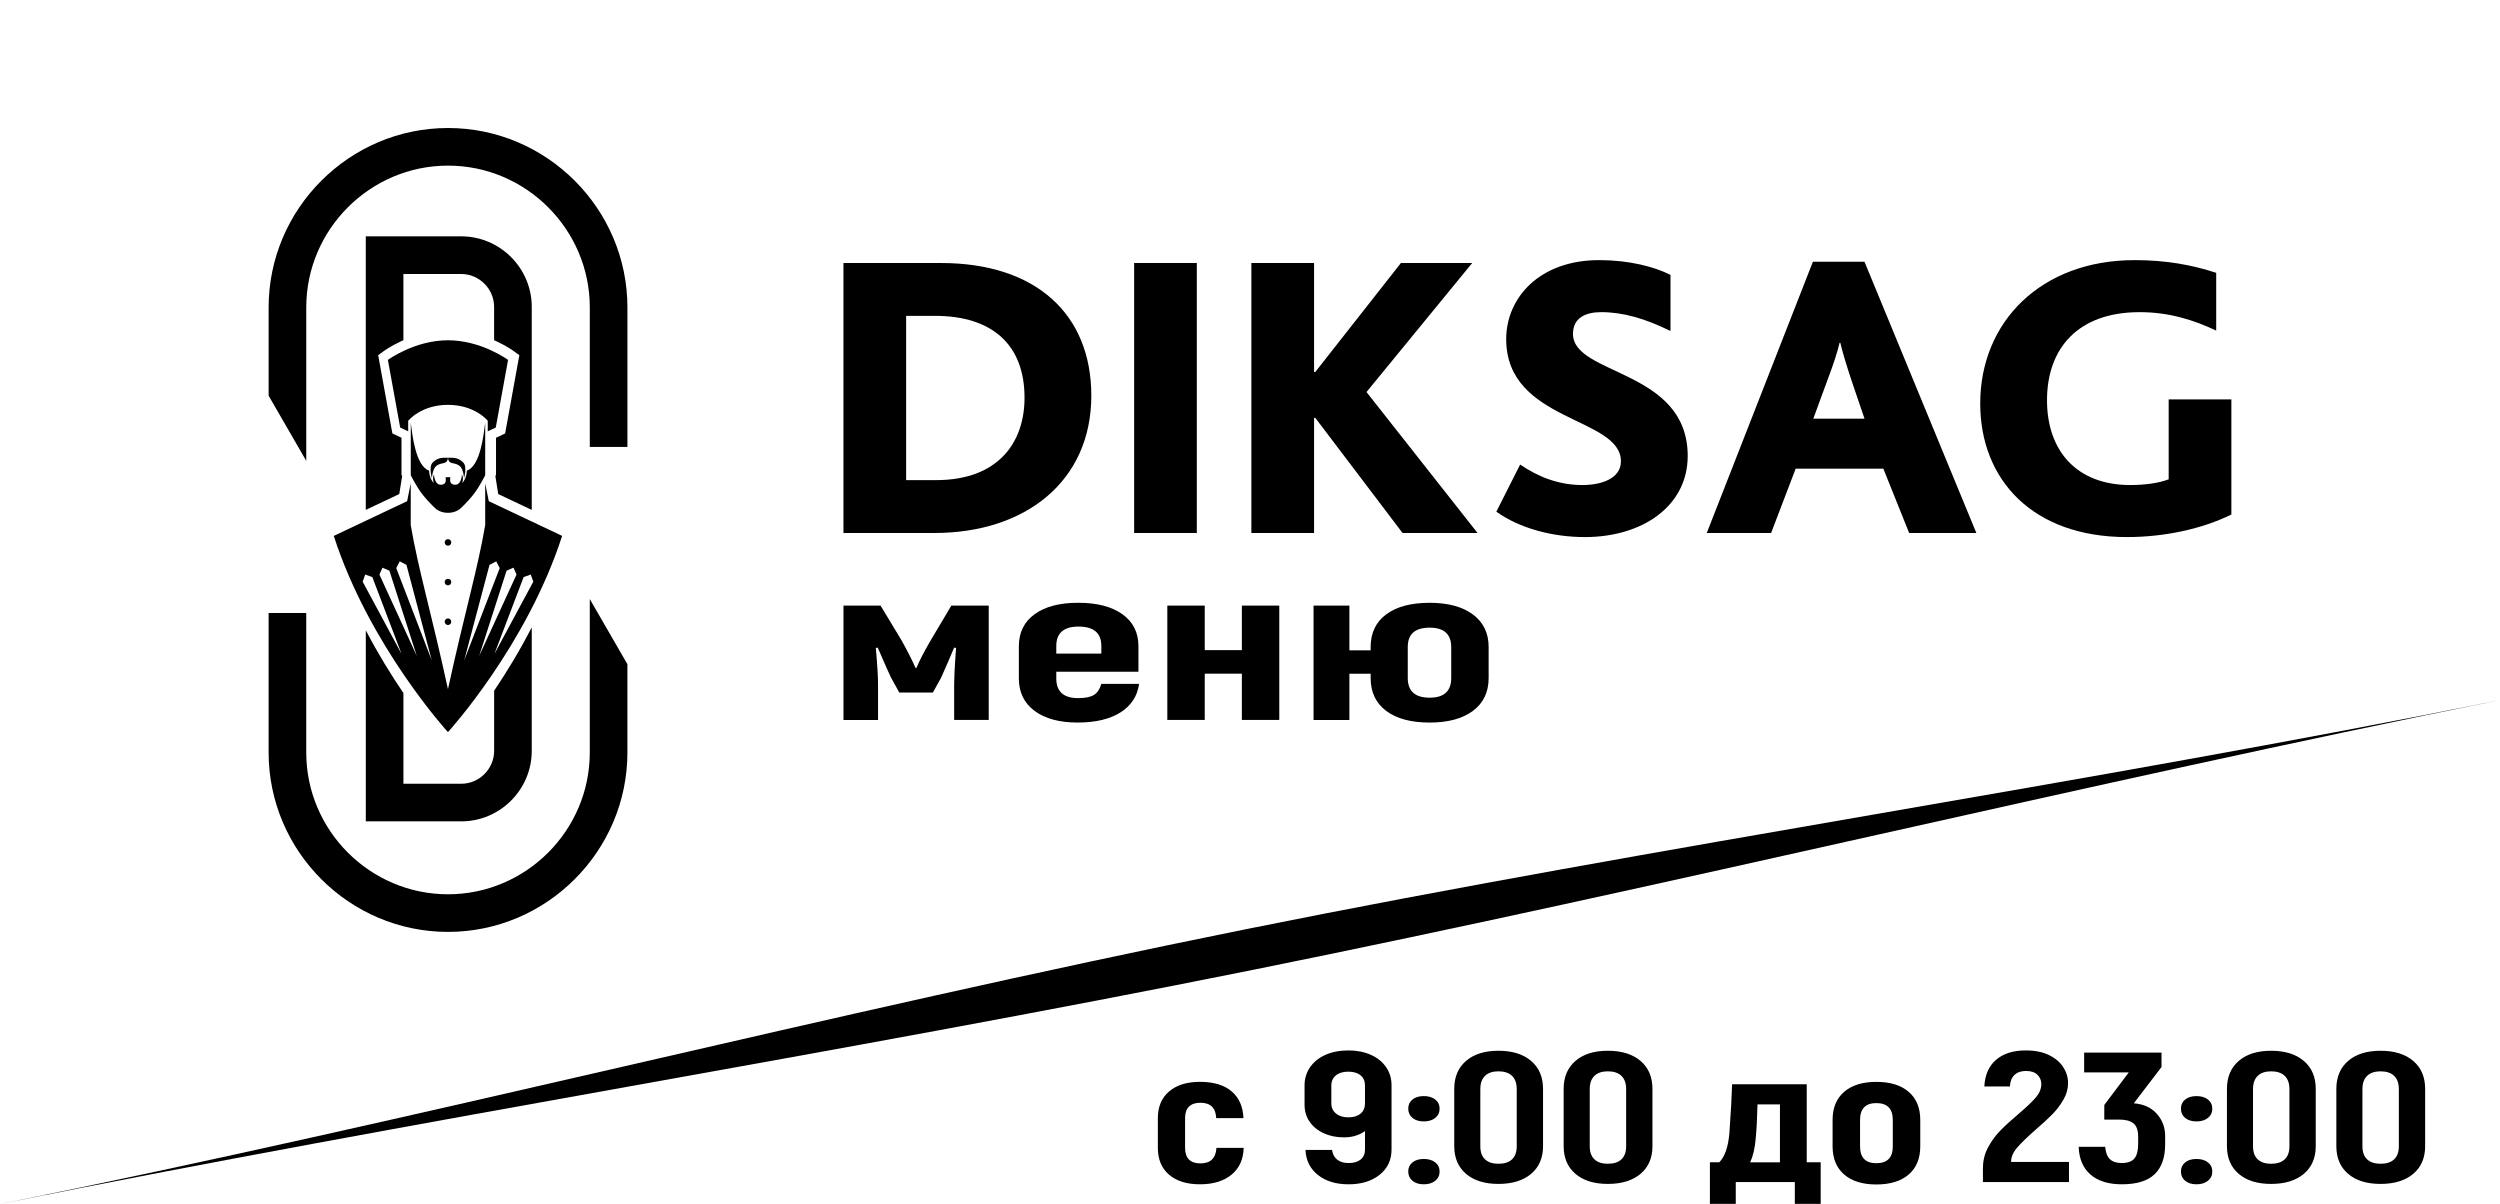 <?xml version="1.0" encoding="UTF-8"?> <!-- Creator: CorelDRAW --> <svg xmlns="http://www.w3.org/2000/svg" xmlns:xlink="http://www.w3.org/1999/xlink" xmlns:xodm="http://www.corel.com/coreldraw/odm/2003" xml:space="preserve" width="226.214mm" height="108.935mm" version="1.1" style="shape-rendering:geometricPrecision; text-rendering:geometricPrecision; image-rendering:optimizeQuality; fill-rule:evenodd; clip-rule:evenodd" viewBox="0 0 1708.1 822.55"> <defs> <style type="text/css"> <![CDATA[ .fil1 {fill:black} .fil0 {fill:white} .fil2 {fill:black;fill-rule:nonzero} ]]> </style> </defs> <g id="Слой_x0020_1">  <polygon class="fil0" points="-0,0 1708.1,0 1708.1,822.55 -0,822.55 "></polygon> <path class="fil1" d="M363.31 428.59l0 84.44c0,26.49 -21.67,48.16 -48.16,48.16l-65.22 0 0 -130.53c8.44,16.19 17.44,30.7 25.71,42.87l0 61.96 39.51 0c6.15,0 11.76,-2.53 15.84,-6.62 4.08,-4.08 6.62,-9.69 6.62,-15.84l0 -41.09c8.33,-12.36 17.33,-27.03 25.71,-43.35zm-113.38 -267.11l65.22 0c26.49,0 48.16,21.67 48.16,48.16l0 138.75 -22.89 -10.83 -1.95 -12.21 0.43 -1.01 0 -25.25 6.23 -2.92 9.71 -53.5 -3.76 -2.73c-0.03,-0.02 -4.63,-3.42 -12.18,-6.92l-1.3 -0.53 0 -22.82c0,-6.15 -2.53,-11.76 -6.62,-15.84 -4.08,-4.08 -9.69,-6.62 -15.84,-6.62l-39.51 0 0 45.27 -1.3 0.53c-7.55,3.5 -12.15,6.9 -12.18,6.92l-3.76 2.73 9.71 53.5 6.23 2.92 0 25.25 0.43 1.01 -1.95 12.21 -22.89 10.83 0 -186.9zm153.04 59.03l0 84.84 25.71 0 0 -84.84 0 -10.48c0,-67.41 -55.16,-122.57 -122.57,-122.57l0 0c-67.41,0 -122.57,55.16 -122.57,122.57l0 60.33 25.71 44.52 0 -104.86c0,-53.27 43.59,-96.86 96.86,-96.86l0 0c53.27,0 96.86,43.59 96.86,96.86l0 10.48zm-193.73 283.15l0 -84.84 -25.71 0 0 84.84 0 10.48c0,67.41 55.15,122.57 122.57,122.57l0 0c67.41,0 122.57,-55.16 122.57,-122.57l0 -60.33 -25.71 -44.52 0 104.86c0,53.27 -43.59,96.86 -96.86,96.86l0 0c-53.27,0 -96.86,-43.59 -96.86,-96.86l0 -10.48zm96.84 -108.21c1.24,0 2.25,1.01 2.25,2.25 0,1.24 -1.01,2.25 -2.25,2.25 -1.24,0 -2.25,-1.01 -2.25,-2.25 0,-1.24 1.01,-2.25 2.25,-2.25zm0 -27.09c1.24,0 2.25,1.01 2.25,2.25 0,1.24 -1.01,2.25 -2.25,2.25 -1.24,0 -2.25,-1.01 -2.25,-2.25 0,-1.24 1.01,-2.25 2.25,-2.25zm78.01 -2.21l-50.13 -23.73 -2.45 -12.26 0 28.61c-5.29,30.84 -13.87,59 -25.44,112.09 -11.57,-53.09 -20.14,-81.25 -25.44,-112.09l0 -28.61 -2.45 12.26 -50.13 23.73c24.32,75.34 78.01,134.07 78.01,134.07 0,0 53.69,-58.73 78.01,-134.07zm-134.55 26.39l4.86 1.76 20.01 52.6 -26.63 -49.49 1.76 -4.86zm11.78 -4.69l4.73 2.08 18.74 58.28 -25.55 -55.63 2.08 -4.73zm11.79 -4.3l4.59 2.37 17.31 65.32 -24.28 -63.1 2.37 -4.59zm89.51 8.99l-4.86 1.76 -20.01 52.6 26.63 -49.49 -1.76 -4.86zm-11.78 -4.7l-4.73 2.08 -18.74 58.28 25.55 -55.63 -2.08 -4.73zm-11.79 -4.29l-4.59 2.37 -17.31 65.32 24.28 -63.1 -2.37 -4.59zm-60.14 -88.86l0 -7.2c0,0 8.67,-10.89 27.17,-10.89 18.5,0 27.17,10.89 27.17,10.89l0 7.2 5.49 -2.58 8.39 -46.21c0,0 -18.18,-13.41 -41.05,-13.41 -22.87,0 -41.05,13.41 -41.05,13.41l8.39 46.21 5.49 2.58zm17.64 29.51c0.18,3.48 1.6,6.75 4.12,7 2.52,0.24 3.89,-1.28 3.88,-2.62l0 -2.55 1.53 0 1.53 0 0 2.55c-0.02,1.34 1.36,2.87 3.88,2.62 2.52,-0.24 3.94,-3.51 4.12,-7 0.84,1.66 0.86,2.94 0.29,5.98 2.25,-3.32 2.75,-4.73 3.14,-8.66 9.19,-3.14 11.48,-24.88 12.47,-32.72l0 35.84c0,0 -0.87,2.02 -4.77,8.53 -3.9,6.5 -10.98,13.15 -10.98,13.15 -2.5,2.78 -6.09,4.09 -9.68,4.04 -3.6,0.05 -7.18,-1.26 -9.68,-4.04 0,0 -7.08,-6.65 -10.98,-13.15 -3.9,-6.5 -4.77,-8.53 -4.77,-8.53l0 -35.84c0.99,7.84 3.28,29.58 12.47,32.72 0.39,3.94 0.89,5.34 3.14,8.66 -0.57,-3.04 -0.55,-4.31 0.29,-5.98zm9.51 -11.44c0,0 -0.02,2.26 -1.57,3.15 -1.55,0.89 -4.49,0.58 -6.79,2.82 -2.29,2.24 -2.58,7.98 -2.58,7.98 0,0 -2.31,-7.78 0.43,-10.58 2.74,-2.81 5.26,-3.6 10.5,-3.37zm0.04 0c0,0 0.02,2.26 1.57,3.15 1.55,0.89 4.49,0.58 6.79,2.82 2.29,2.24 2.58,7.98 2.58,7.98 0,0 2.31,-7.78 -0.43,-10.58 -2.74,-2.81 -5.26,-3.6 -10.5,-3.37zm-0.02 109.77c1.24,0 2.25,1.01 2.25,2.25 0,1.24 -1.01,2.25 -2.25,2.25 -1.24,0 -2.25,-1.01 -2.25,-2.25 0,-1.24 1.01,-2.25 2.25,-2.25z"></path> <g id="_105553215868128"> <path class="fil2" d="M576.28 364.16l62.14 0c62.42,0 107.21,-35.55 107.21,-93.77 0,-55.98 -38.07,-90.69 -102.73,-90.69l-66.62 0 0 184.47zm42.83 -36.11l0 -112.25 19.59 0c39.75,0 61.3,20.15 61.3,55.98 0,30.23 -17.63,56.26 -60.46,56.26l-20.43 0z"></path> <polygon class="fil2" points="774.89,364.16 817.71,364.16 817.71,179.69 774.89,179.69 "></polygon> <polygon class="fil2" points="854.99,364.16 897.82,364.16 897.82,285.5 898.66,285.5 958.28,364.16 1009.51,364.16 933.65,267.86 1005.87,179.69 957.16,179.69 898.66,254.15 897.82,254.15 897.82,179.69 854.99,179.69 "></polygon> <path class="fil2" d="M1022.39 349.6c15.95,11.48 38.63,17.35 60.46,17.35 39.47,0 70.26,-21.27 70.26,-55.42 0,-59.34 -78.38,-54.86 -78.38,-83.42 0,-11.2 8.96,-14.84 19.31,-14.84 15.12,0 30.23,4.48 47.31,12.88l0 -38.35c-11.2,-5.6 -28.27,-10.08 -48.71,-10.08 -40.87,0 -63.54,25.75 -63.54,54.02 0,56.82 78.38,52.9 78.38,83.42 0,12.04 -13.72,16.24 -26.31,16.24 -16.24,0 -30.23,-5.6 -42.55,-14l-16.24 32.19z"></path> <path class="fil2" d="M1166.14 364.16l43.95 0 16.79 -43.95 59.9 0 17.63 43.95 45.91 0 -76.42 -185.31 -35.27 0 -72.5 185.31zm72.78 -78.1l9.24 -25.19c4.76,-12.6 7.28,-20.43 8.68,-26.59l0.56 0c1.4,5.88 3.64,13.72 7.84,26.31l8.68 25.47 -34.99 0z"></path> <path class="fil2" d="M1524.56 272.9l-42.83 0 0 54.58c-6.44,2.52 -15.96,3.92 -26.31,3.92 -36.67,0 -56.82,-23.51 -56.82,-57.94 0,-35.55 21.27,-60.18 63.26,-60.18 20.15,0 36.95,5.32 52.34,12.6l0 -39.47c-16.24,-5.32 -33.87,-8.68 -55.7,-8.68 -64.1,0 -105.53,42.27 -105.53,97.97 0,52.07 35.83,91.25 100.21,91.25 25.75,0 51.5,-5.6 71.38,-15.4l0 -78.66z"></path> </g> <path class="fil2" d="M675.54 413.78l0 78.13 -23.62 0 0 -24.22c0,-4.53 0.29,-10.83 0.87,-18.9l0.43 -6.05 -1.3 -0.3c-2.17,5.22 -5.13,12.06 -8.89,20.53l-5.64 10.19 -22.97 0 -5.63 -10.19c-1.16,-2.36 -3.61,-7.88 -7.37,-16.54l-1.73 -3.99 -1.3 0.3c1.01,11.22 1.52,19.54 1.52,24.96l0 24.22 -23.62 0 0 -78.13 25.36 0 14.52 24.07c4.33,7.88 7.44,14.03 9.32,18.46l0.65 0c2.17,-5.12 5.35,-11.27 9.54,-18.46l14.3 -24.07 25.58 0zm102.73 53.46c-1.16,8.37 -5.38,14.87 -12.68,19.49 -7.3,4.63 -17.09,6.94 -29.37,6.94 -12.43,0 -22.22,-2.66 -29.37,-7.98 -7.15,-5.32 -10.73,-12.7 -10.73,-22.15l0 -22.01c0,-9.35 3.58,-16.64 10.73,-21.86 7.15,-5.22 17.09,-7.83 29.8,-7.83 12.86,0 22.94,2.61 30.23,7.83 7.3,5.22 10.94,12.5 10.94,21.86l0 17.43 -56.13 0 0 4.58c0,8.96 4.98,13.44 14.96,13.44 4.91,0 8.52,-0.74 10.84,-2.22 2.31,-1.48 3.97,-3.99 4.99,-7.53l25.79 0zm-41.4 -39.14c-10.11,0 -15.17,4.43 -15.17,13.29l0 5.17 30.78 0 0 -5.17c0,-8.86 -5.2,-13.29 -15.61,-13.29zm137.19 -14.33l0 78.13 -25.57 0 0 -31.61 -25.36 0 0 31.61 -25.57 0 0 -78.13 25.57 0 0 30.42 25.36 0 0 -30.42 25.57 0zm102.73 -1.92c12.57,0 22.43,2.66 29.58,7.98 7.15,5.32 10.73,12.75 10.73,22.3l0 21.12c0,9.65 -3.58,17.13 -10.73,22.45 -7.15,5.32 -17.01,7.98 -29.58,7.98 -12.72,0 -22.61,-2.66 -29.69,-7.98 -7.08,-5.32 -10.62,-12.8 -10.62,-22.45l0 -2.95 -14.52 0 0 31.61 -24.49 0 0 -78.13 24.49 0 0 30.57 14.52 0 0 -2.22c0,-9.65 3.54,-17.11 10.62,-22.37 7.08,-5.27 16.98,-7.9 29.69,-7.9zm14.74 30.28c0,-8.86 -4.91,-13.29 -14.74,-13.29 -4.91,0 -8.63,1.08 -11.16,3.25 -2.53,2.17 -3.79,5.51 -3.79,10.04l0 21.12c0,8.96 4.98,13.44 14.96,13.44 9.82,0 14.74,-4.48 14.74,-13.44l0 -21.12z"></path> <path class="fil1" d="M1708.1 478.32c-281.93,56.83 -569.46,127.37 -851.39,184.2 -287.29,57.91 -568.98,102.12 -856.27,160.03 283.83,-57.21 566.87,-130.44 850.7,-187.66 285.39,-57.53 571.58,-99.04 856.96,-156.57z"></path> <path class="fil2" d="M819.86 809.16c-8.97,0 -16,-2.19 -21.11,-6.57 -5.11,-4.38 -7.66,-10.49 -7.66,-18.32l0 -20.34c0,-7.75 2.55,-13.81 7.66,-18.19 5.11,-4.38 12.15,-6.57 21.11,-6.57 9.38,0 16.6,2.17 21.66,6.51 5.06,4.34 7.74,10.42 8.05,18.26l-18.61 0c-0.31,-6.99 -3.91,-10.49 -10.79,-10.49 -3.44,0 -6.05,0.88 -7.82,2.65 -1.77,1.77 -2.66,4.38 -2.66,7.83l0 20.34c0,3.54 0.89,6.19 2.66,7.96 1.77,1.77 4.38,2.65 7.82,2.65 6.88,0 10.53,-3.54 10.95,-10.61l18.61 0c-0.21,7.83 -2.97,13.94 -8.29,18.32 -5.32,4.38 -12.51,6.57 -21.58,6.57zm101.33 -91.47c5.73,0 10.84,0.99 15.33,2.97 4.48,1.98 7.98,4.78 10.48,8.4 2.5,3.62 3.75,7.79 3.75,12.51l0 43.84c0,7.16 -2.71,12.91 -8.13,17.25 -5.42,4.34 -12.51,6.51 -21.27,6.51 -8.55,0 -15.51,-2.13 -20.88,-6.38 -5.37,-4.25 -8.21,-9.96 -8.52,-17.12l18.14 0c0.42,2.86 1.59,5.07 3.52,6.63 1.93,1.56 4.56,2.34 7.9,2.34 3.44,0 6.15,-0.8 8.13,-2.4 1.98,-1.6 2.97,-3.87 2.97,-6.82l0 -12.63c-1.67,1.26 -3.73,2.3 -6.18,3.1 -2.45,0.8 -5.19,1.2 -8.21,1.2 -5.11,0 -9.72,-0.95 -13.84,-2.84 -4.12,-1.9 -7.32,-4.53 -9.62,-7.9 -2.29,-3.37 -3.44,-7.2 -3.44,-11.5l0 -13.27c0,-4.72 1.28,-8.89 3.83,-12.51 2.55,-3.62 6.07,-6.42 10.56,-8.4 4.48,-1.98 9.64,-2.97 15.48,-2.97zm0 45.73c3.55,0 6.33,-0.84 8.37,-2.53 2.03,-1.68 3.05,-4.04 3.05,-7.08l0 -12.13c0,-3.03 -1.02,-5.37 -3.05,-7.01 -2.03,-1.64 -4.82,-2.46 -8.37,-2.46 -3.54,0 -6.36,0.84 -8.44,2.53 -2.08,1.68 -3.13,4 -3.13,6.95l0 12.13c0,2.95 1.07,5.29 3.21,7.01 2.14,1.73 4.93,2.59 8.37,2.59zm51.61 45.74c-3.23,0 -5.81,-0.8 -7.74,-2.4 -1.93,-1.6 -2.89,-3.71 -2.89,-6.32 0,-2.61 0.96,-4.7 2.89,-6.25 1.93,-1.56 4.51,-2.34 7.74,-2.34 3.23,0 5.84,0.78 7.82,2.34 1.98,1.56 2.97,3.64 2.97,6.25 0,2.61 -0.99,4.72 -2.97,6.32 -1.98,1.6 -4.59,2.4 -7.82,2.4zm0 -42.96c-3.23,0 -5.81,-0.8 -7.74,-2.4 -1.93,-1.6 -2.89,-3.71 -2.89,-6.32 0,-2.61 0.96,-4.7 2.89,-6.25 1.93,-1.56 4.51,-2.34 7.74,-2.34 3.23,0 5.84,0.78 7.82,2.34 1.98,1.56 2.97,3.64 2.97,6.25 0,2.61 -0.99,4.72 -2.97,6.32 -1.98,1.6 -4.59,2.4 -7.82,2.4zm50.98 42.7c-9.38,0 -16.76,-2.29 -22.13,-6.89 -5.37,-4.59 -8.05,-10.89 -8.05,-18.89l0 -39.17c0,-8.09 2.68,-14.44 8.05,-19.08 5.37,-4.63 12.74,-6.95 22.13,-6.95 9.49,0 16.94,2.32 22.36,6.95 5.42,4.63 8.13,10.99 8.13,19.08l0 39.17c0,8 -2.71,14.3 -8.13,18.89 -5.42,4.59 -12.88,6.89 -22.36,6.89zm0 -13.77c4.07,0 7.17,-1.01 9.3,-3.03 2.14,-2.02 3.21,-4.97 3.21,-8.84l0 -39.16c0,-3.96 -1.07,-6.97 -3.21,-9.03 -2.14,-2.06 -5.24,-3.1 -9.3,-3.1 -3.96,0 -7.01,1.03 -9.15,3.1 -2.14,2.06 -3.21,5.07 -3.21,9.03l0 39.16c0,3.88 1.07,6.82 3.21,8.84 2.14,2.02 5.19,3.03 9.15,3.03zm74.75 13.77c-9.38,0 -16.76,-2.29 -22.13,-6.89 -5.37,-4.59 -8.05,-10.89 -8.05,-18.89l0 -39.17c0,-8.09 2.68,-14.44 8.05,-19.08 5.37,-4.63 12.75,-6.95 22.13,-6.95 9.49,0 16.94,2.32 22.36,6.95 5.42,4.63 8.13,10.99 8.13,19.08l0 39.17c0,8 -2.71,14.3 -8.13,18.89 -5.42,4.59 -12.87,6.89 -22.36,6.89zm0 -13.77c4.07,0 7.17,-1.01 9.3,-3.03 2.14,-2.02 3.21,-4.97 3.21,-8.84l0 -39.16c0,-3.96 -1.07,-6.97 -3.21,-9.03 -2.14,-2.06 -5.24,-3.1 -9.3,-3.1 -3.96,0 -7.01,1.03 -9.15,3.1 -2.14,2.06 -3.21,5.07 -3.21,9.03l0 39.16c0,3.88 1.07,6.82 3.21,8.84 2.14,2.02 5.19,3.03 9.15,3.03zm69.75 -1.01l6.41 0c3.75,-3.79 6.05,-10.36 6.88,-19.71 1.04,-14.74 1.67,-25.94 1.88,-33.61l50.98 0 0 53.32 9.54 0 0 28.43 -17.67 0 0 -14.91 -40.35 0 0 14.91 -17.67 0 0 -28.43zm47.85 0l0 -39.54 -15.33 0c-0.21,9.18 -0.63,17.01 -1.25,23.5 -0.52,6.32 -1.77,11.67 -3.75,16.05l20.33 0zm65.84 15.16c-9.38,0 -16.71,-2.27 -21.97,-6.82 -5.26,-4.55 -7.9,-10.95 -7.9,-19.2l0 -18.07c0,-8.25 2.63,-14.66 7.9,-19.2 5.27,-4.55 12.59,-6.82 21.97,-6.82 9.49,0 16.86,2.27 22.13,6.82 5.26,4.55 7.9,10.95 7.9,19.2l0 18.07c0,8.25 -2.63,14.66 -7.9,19.2 -5.26,4.55 -12.64,6.82 -22.13,6.82zm0 -14.53c7.51,0 11.26,-3.83 11.26,-11.5l0 -18.07c0,-7.66 -3.75,-11.5 -11.26,-11.5 -7.4,0 -11.1,3.83 -11.1,11.5l0 18.07c0,7.66 3.7,11.5 11.1,11.5zm72.87 3.29c0,-5.05 1.15,-9.73 3.44,-14.02 2.29,-4.29 5.06,-8.11 8.29,-11.43 3.23,-3.33 7.35,-7.1 12.35,-11.31 5.42,-4.63 9.41,-8.42 11.96,-11.37 2.55,-2.95 3.83,-6.02 3.83,-9.22 0,-2.53 -0.89,-4.65 -2.66,-6.38 -1.77,-1.73 -4.38,-2.59 -7.82,-2.59 -3.34,0 -5.97,0.93 -7.9,2.78 -1.93,1.85 -2.95,4.46 -3.05,7.83l-17.51 0c0.42,-7.92 3.1,-14 8.05,-18.26 4.95,-4.25 11.7,-6.38 20.25,-6.38 6.26,0 11.55,1.05 15.87,3.16 4.33,2.11 7.58,4.86 9.77,8.27 2.19,3.41 3.28,7.05 3.28,10.93 0,3.87 -1.04,7.62 -3.13,11.24 -2.09,3.62 -4.56,6.91 -7.43,9.85 -2.87,2.95 -6.7,6.49 -11.49,10.61 -5.84,5.14 -10.11,9.29 -12.82,12.44 -2.71,3.16 -4.07,6.38 -4.07,9.67l39.56 0 0 13.77 -58.8 0 0 -9.6zm103.05 -44.22c6.67,0.51 11.91,2.89 15.72,7.14 3.8,4.25 5.71,9.33 5.71,15.22l0 5.69c0,9.01 -2.4,15.81 -7.19,20.4 -4.8,4.59 -12.25,6.89 -22.36,6.89 -9.17,0 -16.32,-2.21 -21.42,-6.63 -5.11,-4.42 -7.82,-10.76 -8.13,-19.01l18.14 0c0.31,3.87 1.38,6.7 3.21,8.46 1.82,1.77 4.51,2.65 8.05,2.65 4.07,0 6.96,-1.03 8.68,-3.1 1.72,-2.06 2.58,-5.37 2.58,-9.92l0 -4.93c0,-4.38 -1.07,-7.43 -3.21,-9.16 -2.14,-1.73 -5.39,-2.59 -9.77,-2.59l-10.16 0 0 -9.98 16.73 -22.24 -30.49 0 0 -13.52 52.86 0 0 9.85 -18.92 24.76zm42.85 55.34c-3.23,0 -5.81,-0.8 -7.74,-2.4 -1.93,-1.6 -2.89,-3.71 -2.89,-6.32 0,-2.61 0.96,-4.7 2.89,-6.25 1.93,-1.56 4.51,-2.34 7.74,-2.34 3.23,0 5.84,0.78 7.82,2.34 1.98,1.56 2.97,3.64 2.97,6.25 0,2.61 -0.99,4.72 -2.97,6.32 -1.98,1.6 -4.59,2.4 -7.82,2.4zm0 -42.96c-3.23,0 -5.81,-0.8 -7.74,-2.4 -1.93,-1.6 -2.89,-3.71 -2.89,-6.32 0,-2.61 0.96,-4.7 2.89,-6.25 1.93,-1.56 4.51,-2.34 7.74,-2.34 3.23,0 5.84,0.78 7.82,2.34 1.98,1.56 2.97,3.64 2.97,6.25 0,2.61 -0.99,4.72 -2.97,6.32 -1.98,1.6 -4.59,2.4 -7.82,2.4zm50.98 42.7c-9.38,0 -16.76,-2.29 -22.13,-6.89 -5.37,-4.59 -8.05,-10.89 -8.05,-18.89l0 -39.17c0,-8.09 2.68,-14.44 8.05,-19.08 5.37,-4.63 12.74,-6.95 22.13,-6.95 9.49,0 16.94,2.32 22.36,6.95 5.42,4.63 8.13,10.99 8.13,19.08l0 39.17c0,8 -2.71,14.3 -8.13,18.89 -5.42,4.59 -12.88,6.89 -22.36,6.89zm0 -13.77c4.07,0 7.17,-1.01 9.3,-3.03 2.14,-2.02 3.21,-4.97 3.21,-8.84l0 -39.16c0,-3.96 -1.07,-6.97 -3.21,-9.03 -2.14,-2.06 -5.24,-3.1 -9.3,-3.1 -3.96,0 -7.01,1.03 -9.15,3.1 -2.14,2.06 -3.21,5.07 -3.21,9.03l0 39.16c0,3.88 1.07,6.82 3.21,8.84 2.14,2.02 5.19,3.03 9.15,3.03zm74.75 13.77c-9.38,0 -16.76,-2.29 -22.13,-6.89 -5.37,-4.59 -8.05,-10.89 -8.05,-18.89l0 -39.17c0,-8.09 2.68,-14.44 8.05,-19.08 5.37,-4.63 12.74,-6.95 22.13,-6.95 9.49,0 16.94,2.32 22.36,6.95 5.42,4.63 8.13,10.99 8.13,19.08l0 39.17c0,8 -2.71,14.3 -8.13,18.89 -5.42,4.59 -12.88,6.89 -22.36,6.89zm0 -13.77c4.07,0 7.17,-1.01 9.31,-3.03 2.14,-2.02 3.21,-4.97 3.21,-8.84l0 -39.16c0,-3.96 -1.07,-6.97 -3.21,-9.03 -2.14,-2.06 -5.24,-3.1 -9.31,-3.1 -3.96,0 -7.01,1.03 -9.15,3.1 -2.14,2.06 -3.21,5.07 -3.21,9.03l0 39.16c0,3.88 1.07,6.82 3.21,8.84 2.14,2.02 5.19,3.03 9.15,3.03z"></path> </g> </svg> 